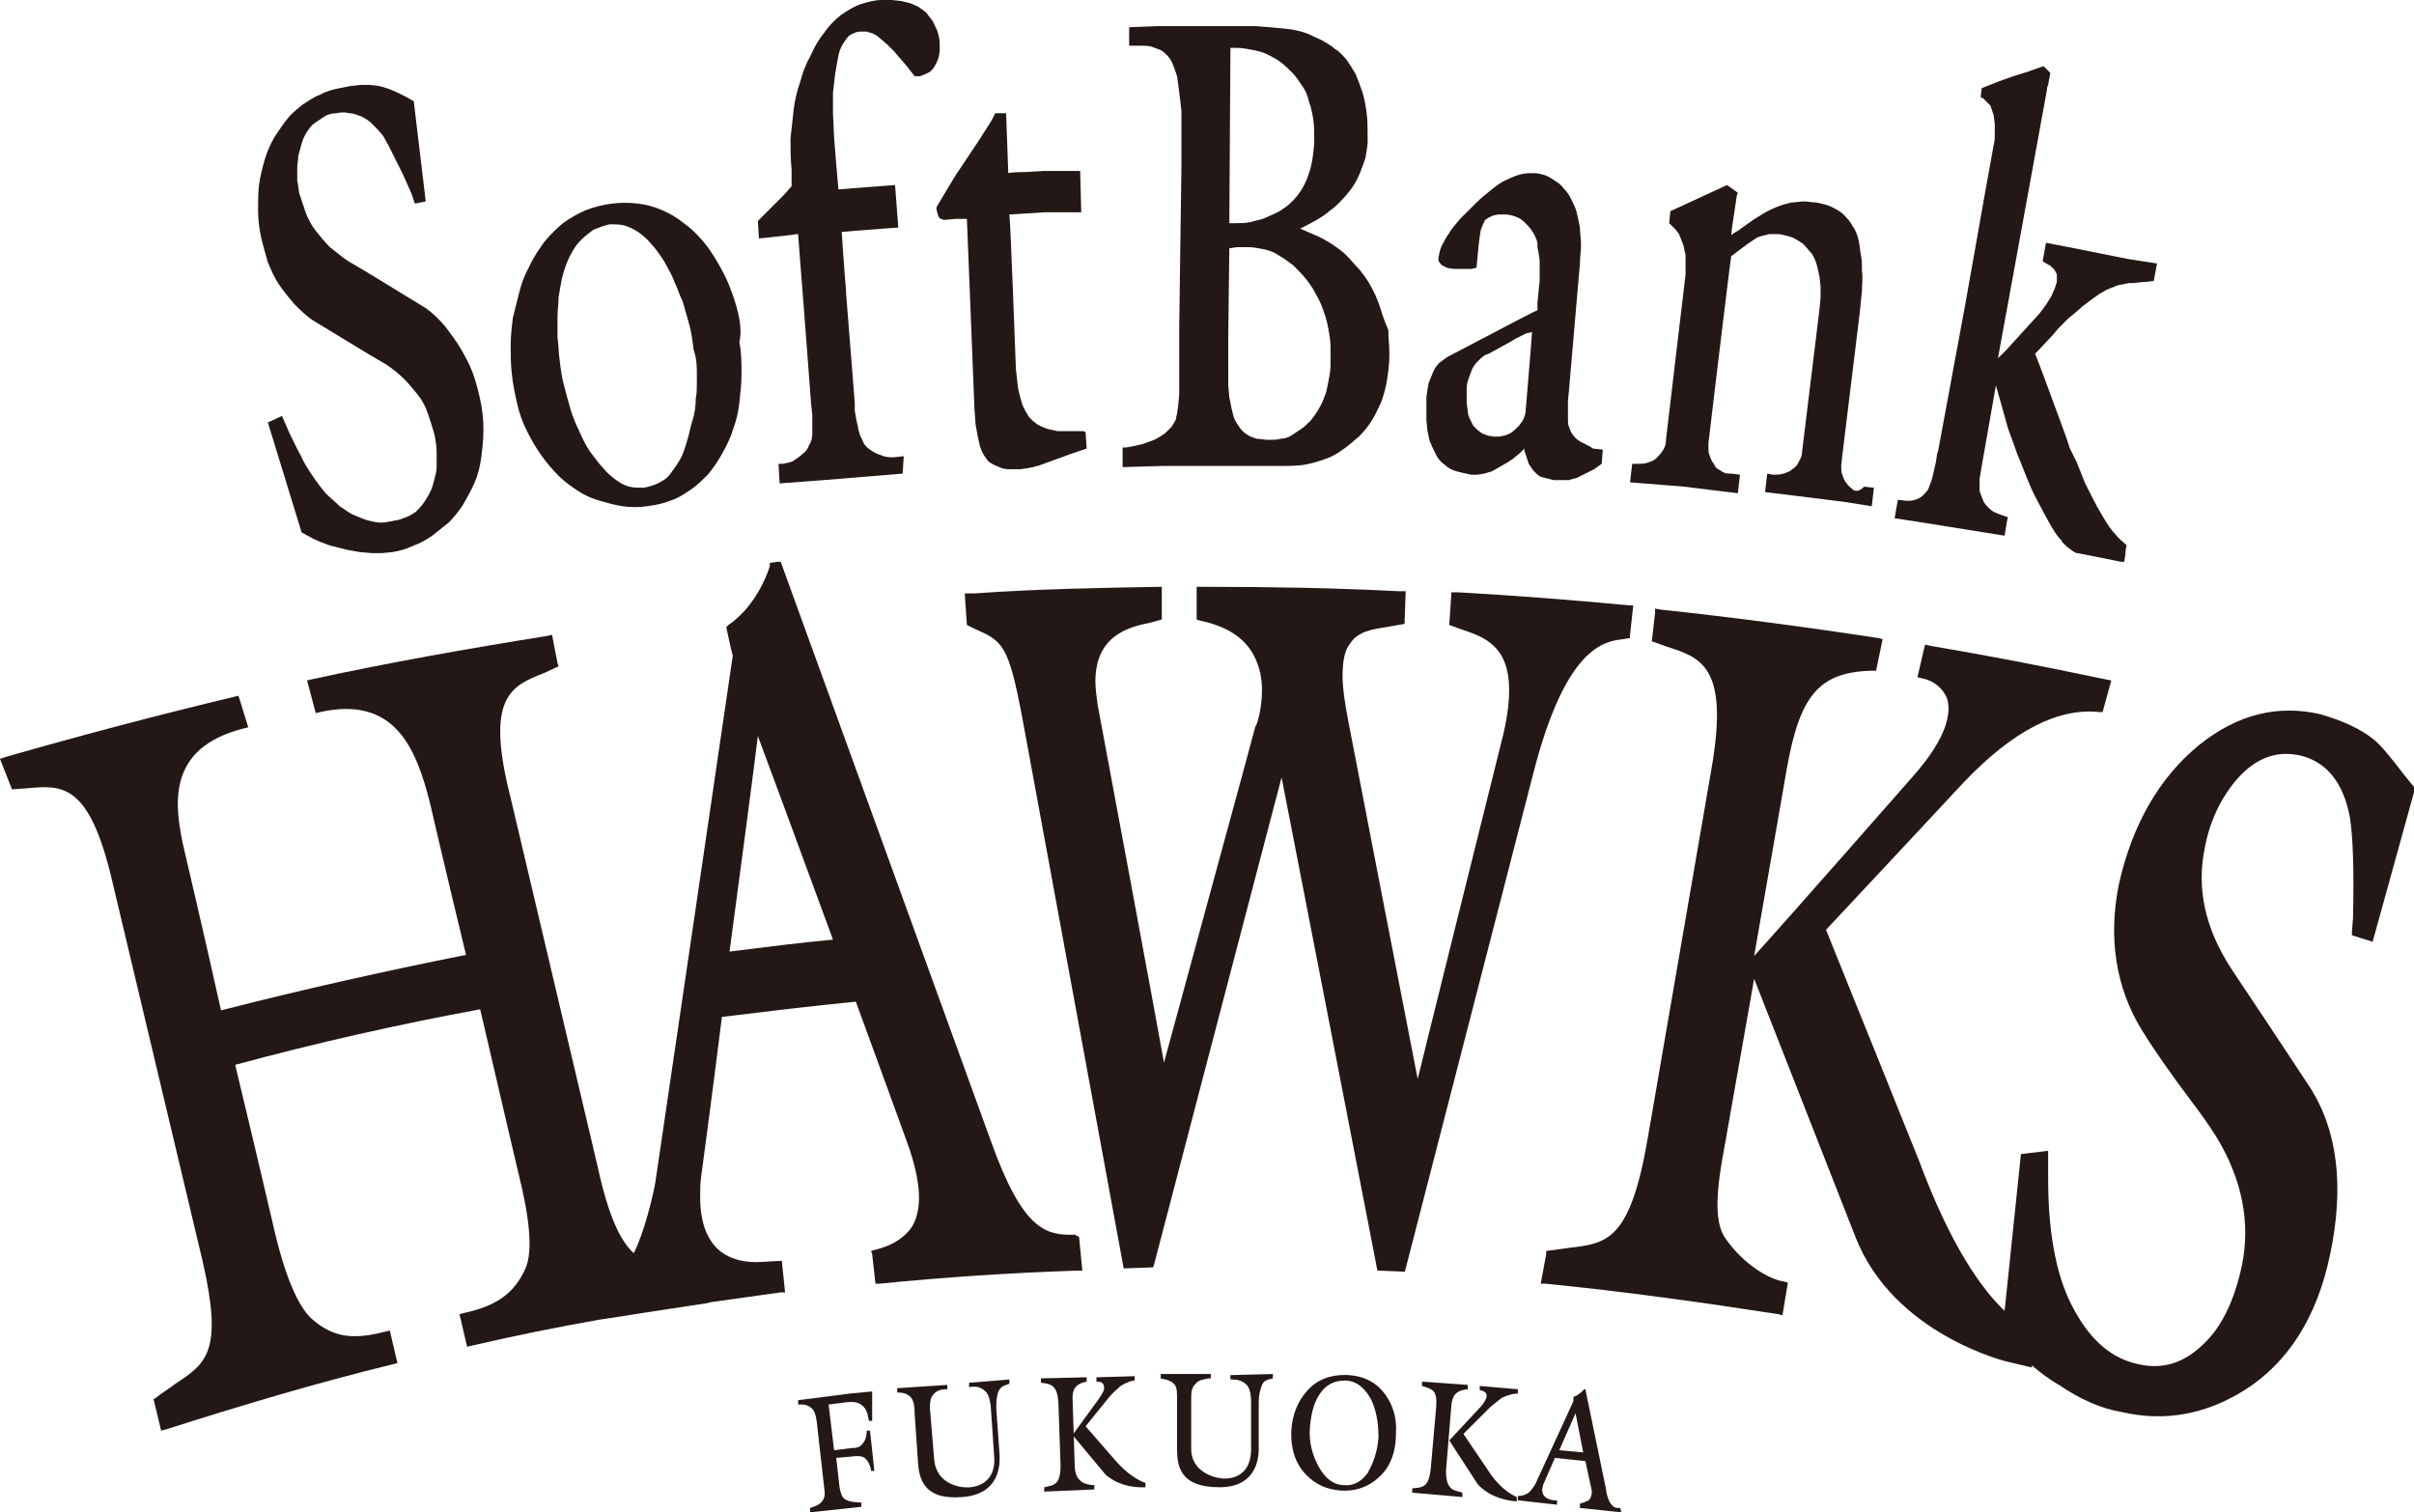 <?xml version="1.0" encoding="utf-8"?>
<!-- Generator: Adobe Illustrator 22.1.0, SVG Export Plug-In . SVG Version: 6.00 Build 0)  -->
<svg version="1.1" id="レイヤー_1" xmlns="http://www.w3.org/2000/svg" xmlns:xlink="http://www.w3.org/1999/xlink" x="0px"
	 y="0px" viewBox="0 0 221.7 138.9" style="enable-background:new 0 0 221.7 138.9;" xml:space="preserve">
<style type="text/css">
	.st0{fill:#231815;}
</style>
<g>
	<g>
		<path class="st0" d="M98.7,113.4c-2.7,0.1-4.8-0.5-7.7-8.6L71.7,51.6l-0.3,0l-0.7,0.1L70.7,52c0,0-1,3.5-3.8,5.4l-0.2,0.2
			c0,0,0.5,2.4,0.6,2.6c0,0.1-7.1,48.3-7.1,48.3c-0.2,1.3-1.1,4.9-2,6.6c-1.2-1.1-2.3-3.3-3.3-7.9l-8-33.9C44.5,63.9,47,63,50,61.8
			l1.3-0.6l-0.1-0.3l-0.5-2.6l-0.4,0.1c-7.5,1.2-14.8,2.5-21.7,4l-0.4,0.1l0.8,3l0.4-0.1c6.8-1.5,8.8,3.2,10.1,8.4
			c0,0,1.5,6.5,3.3,13.9c-7.5,1.5-15.1,3.2-22.5,5.1C18.6,85.2,17,78.4,17,78.4c-1.1-4.6-1.7-9.7,5.4-11.5l0.4-0.1l-0.9-2.9L21.5,64
			c-7.1,1.7-13.9,3.5-20.9,5.5c0,0-0.6,0.2-0.6,0.2l1.1,2.8l1.4-0.1c3.2-0.3,5.7-0.5,7.8,8.5l8.3,34.9c1.9,8.3,0.4,9.4-2.5,11.3
			c-0.5,0.4-1.2,0.8-1.8,1.3l-0.2,0.1l0.7,2.9l0.4-0.1c6.9-2.2,13.9-4.3,20.9-6l0.4-0.1l-0.7-3l-0.4,0.1c-2.7,0.7-4.7,0.7-6.8-1.2
			c-1.2-1.1-2.4-3.8-3.4-8.1c0,0-1.7-7.3-3.6-15.2c7.4-2,14.9-3.7,22.5-5.1c1.8,7.8,3.5,15,3.5,15c1.1,4.4,1.3,7.2,0.7,8.7
			c-1.1,2.6-3,3.6-5.7,4.2l-0.4,0.1l0.7,3l0.4-0.1c3.9-0.9,7.8-1.7,11.8-2.4c0.7-0.1,1.3-0.2,2-0.3c1.8-0.3,7.8-1.2,7.8-1.2l0.4-0.1
			l0,0c2.1-0.3,4.3-0.6,6.4-0.9l0.4,0l-0.3-2.9l-1.8,0.1c-1.3,0.1-3.1-0.1-4.3-1.4c-0.9-1-1.4-2.5-1.4-4.5c0-0.6,0-1.3,0.1-2
			c0,0,0.9-6.6,1.9-14.6c4.1-0.5,8.2-1,12.3-1.4c2.6,7.1,4.7,12.9,4.7,12.9c0.7,1.9,1.1,3.7,1.1,5.1c0,1-0.2,1.9-0.6,2.6
			c-0.9,1.4-2.4,1.9-3.1,2.1l-0.7,0.2l0.1,0.3l0.3,2.7l0.4,0c6-0.6,12.1-1,18.2-1.2l0.4,0l-0.3-3.1L98.7,113.4z M76.5,86.3
			c-3.2,0.3-6.3,0.7-9.5,1.1c1.1-8.2,2.2-16.5,2.6-19.8C70.1,68.9,73.3,77.6,76.5,86.3z"/>
		<path class="st0" d="M149.1,58.7l0.6-0.1l0-0.3l0.3-2.7l-0.4,0c-5.2-0.5-10.5-0.9-15.7-1.2l-0.6,0l-0.2,3l1.1,0.4
			c2.1,0.7,4.4,1.5,4.4,5.6c0,1.2-0.2,2.8-0.7,4.7c0,0-7,28.1-7.7,31c-0.6-3-6.4-33-6.4-33c-0.3-1.6-0.5-2.9-0.5-4
			c0-1.4,0.2-2.4,0.7-3c0.7-1.1,2-1.3,3.3-1.5l1.7-0.3l0-0.3l0.1-2.7l-0.7,0c-5.8-0.3-11.6-0.4-17.4-0.4l-0.4,0l-0.7,0l0,0.4l0,2.6
			l0.3,0.1c2.4,0.5,4,1.5,4.9,3.1c0.6,1.1,0.8,2.2,0.8,3.3c0,1.8-0.5,3.3-0.6,3.3c-0.3,1.2-6.7,24.6-8.4,30.9
			c-0.5-2.9-6.1-32.9-6.1-32.9c-0.1-0.8-0.2-1.5-0.2-2.1c0-4.2,3-5,5-5.4l1.1-0.3l0-0.3l0-2.7l-0.4,0c-5.6,0.1-11.1,0.2-16.8,0.6
			l-0.9,0l0.2,2.9l0.6,0.3c2.7,1.2,3.2,1.4,4.5,8.3c0,0,9.3,50.5,9.3,50.5l2.7-0.1l0.1-0.3c0,0,10.9-41.7,11.7-44.7
			c0.6,3,8.8,45.3,8.8,45.3l2.5,0.1l0.1-0.3l11.7-45.4C143.8,59.3,147.4,58.9,149.1,58.7z"/>
		<path class="st0" d="M220.9,71.3c-1.3-1.7-2.2-2.8-2.8-3.3c-1.2-1-2.9-1.8-5-2.4c-3.9-0.9-7.6,0-11.1,2.8c-3.7,3-6.2,7.4-7.4,12.8
			c-1,4.9-0.3,9.5,2.1,13.4c1.3,2.1,2.8,4.2,4.3,6.2c0.9,1.2,1.8,2.4,2.6,3.7c2.3,3.8,3.1,7.8,2.3,11.7c-0.7,3.3-1.9,5.8-3.7,7.4
			c-1.7,1.6-3.6,2.2-5.8,1.7c-2.4-0.5-4.3-2.1-5.8-4.8c-1.7-2.9-2.5-7.1-2.5-12.2c0,0,0-2.6,0-2.6l-2.5,0.3l-1.5,14.4
			c-2-1.9-4.9-5.8-7.9-13.9c0,0-7.6-18.9-8.5-21.1c0.3-0.3,12.7-13.6,12.7-13.6c4.5-4.7,8.6-6.8,12.4-6.4l0.3,0l0.8-2.9l-1-0.2l0,0
			c-5.2-1.1-10.4-2.1-15.7-3l-0.4-0.1l-0.1,0.4l-0.6,2.6l0.4,0.1c1.1,0.2,1.9,0.9,2.3,1.8c0.4,1.2,0.2,3.5-3.2,7.3
			c0,0-11.4,13-14.5,16.4l3-17.2c1.2-6.8,3-8.9,7.9-9l0.3,0l0.6-2.9l-0.4-0.1c-6.6-1-13.3-1.9-19.9-2.6c0,0-0.6-0.1-0.6-0.1l0,0.4
			l-0.3,2.6l1.4,0.5c3.1,1,5.7,1.8,4.1,11.1l-5.9,34.2c-1.6,9.2-3.7,9.5-7.1,9.9l-2.2,0.3l0,0.3l-0.5,2.7l0.4,0
			c7.1,0.7,14.3,1.7,21.4,2.8l0.4,0.1l0.5-3l-0.4-0.1c-1.3-0.2-3.6-1.5-5.3-3.9c-1.2-1.6-0.8-4.9-0.1-8.6l2.7-15.3l9.3,23.7
			c3.5,9,14,11.5,14.1,11.5c0,0,1.7,0.4,1.7,0.4l0.4,0.1l0-0.2c0.7,0.6,1.6,1.3,2.5,1.8c1.9,1.3,3.9,2.2,5.8,2.5
			c3.9,0.9,7.7,0.2,11.2-2c4-2.5,6.7-6.7,7.9-12.5c1.3-6.2,0.7-11.4-1.9-15.4c0,0-3.7-5.6-3.7-5.6l-3.4-5.1
			c-2.5-3.8-3.3-7.5-2.5-11.3c0.5-2.6,1.6-4.7,3-6.3c1.7-1.9,3.6-2.6,5.8-2.1c2.4,0.6,3.9,2.5,4.5,5.6c0.3,1.8,0.4,4.9,0.3,9.3
			c0,0-0.1,1.3-0.1,1.3l0,0.3l1.9,0.6l3.9-14.1L220.9,71.3z"/>
	</g>
	<g>
		<path class="st0" d="M126.7,28.1c-0.2-0.6-0.5-1.3-0.8-1.8c-0.3-0.6-0.7-1.1-1.1-1.6h0c-0.4-0.4-0.8-0.9-1.2-1.3
			c-0.4-0.4-0.9-0.7-1.3-1c-0.5-0.3-1-0.6-1.5-0.8c-0.5-0.2-0.9-0.4-1.4-0.6c0,0,0,0,0,0c1-0.5,2-1,2.8-1.7c0.7-0.5,1.2-1.1,1.7-1.7
			c0.4-0.5,0.7-1,0.9-1.5c0.2-0.4,0.3-0.8,0.4-1c0,0,0.2-0.6,0.2-0.6l0.1-0.6l0.1-0.7l0-0.7c0-0.8,0-1.5-0.1-2.2
			c-0.1-0.7-0.2-1.3-0.4-1.9c-0.2-0.6-0.4-1.1-0.6-1.6c-0.3-0.5-0.6-1-0.9-1.4c-0.3-0.3-0.6-0.7-1-0.9c-0.3-0.3-0.7-0.5-1.2-0.8
			c-0.4-0.2-0.9-0.4-1.3-0.6c-0.5-0.2-1-0.3-1.5-0.4l-0.9-0.1l-1.1-0.1l-1.3-0.1l-1.5,0c0,0-2.5,0-2.5,0l-2.5,0l-2.5,0l-2.6,0.1
			l0,1.7l0.1,0l1.1,0c0.3,0,0.6,0,0.9,0.1c0.3,0.1,0.5,0.2,0.8,0.3c0.2,0.1,0.4,0.3,0.6,0.5c0.2,0.2,0.4,0.5,0.5,0.8
			c0,0,0.2,0.5,0.2,0.5l0.2,0.6l0.1,0.7l0.1,0.8l0.1,0.8l0.1,0.9l0,0.9l0,0.9c0,0.1,0,1.2,0,3.4l-0.1,7.2l-0.1,7.4l0,4
			c0,0,0,0.2,0,0.2l0,0.3l0,0.4l0,0.3l0,0.2l0,0.8l-0.1,1.1l-0.1,0.7l-0.1,0.4l0,0.1c0,0-0.1,0.2-0.1,0.2l-0.3,0.5
			c-0.2,0.2-0.4,0.4-0.6,0.6c-0.3,0.2-0.6,0.4-1,0.6l-1.1,0.4l-0.9,0.2l-0.6,0.1l-0.3,0l0,0.1l0,1.7l0.1,0l3.6-0.1l3.6,0l3.6,0
			l3.6,0c0.7,0,1.4,0,2.1-0.1c0.7-0.1,1.3-0.3,1.9-0.5c0.6-0.2,1.2-0.5,1.7-0.9c0.5-0.3,1-0.8,1.5-1.2c0.5-0.5,0.9-1,1.2-1.5
			c0.3-0.5,0.6-1.1,0.9-1.8c0.2-0.6,0.4-1.3,0.5-2c0.1-0.7,0.2-1.4,0.2-2.2c0,0,0-0.1,0-0.1c0-0.8-0.1-1.5-0.1-2.2
			C127.1,29.4,126.9,28.7,126.7,28.1z M120.7,12.8c0,0.7-0.1,1.4-0.2,2c-0.1,0.6-0.3,1.2-0.5,1.7c-0.2,0.5-0.5,1-0.8,1.4
			c-0.3,0.4-0.7,0.8-1.1,1.1c-0.3,0.2-0.7,0.5-1,0.6c-0.4,0.2-0.7,0.3-1.1,0.5c-0.4,0.1-0.8,0.2-1.2,0.3c-0.4,0.1-0.9,0.1-1.4,0.1
			c0,0-0.5,0-0.5,0c0-0.2,0.1-15.6,0.1-16.1c0,0,0.1,0,0.1,0h0.5c0.5,0,1,0.1,1.5,0.2c0.5,0.1,0.9,0.2,1.3,0.4
			c0.4,0.2,0.8,0.4,1.2,0.7c0.4,0.3,0.7,0.6,1.1,1s0.6,0.8,0.9,1.2c0.3,0.4,0.5,0.9,0.6,1.4c0.2,0.5,0.3,1,0.4,1.6
			C120.7,11.5,120.7,12.1,120.7,12.8C120.7,12.7,120.7,12.7,120.7,12.8z M112.8,33.8l0-2.8c0,0,0.1-7.8,0.1-8.2
			c0.1,0,0.7-0.1,0.7-0.1l0.1,0l0.1,0l0.1,0l0.3,0l0.2,0l0.1,0l0.1,0c0.5,0,1,0.1,1.5,0.2c0.5,0.1,1,0.3,1.4,0.6
			c0.4,0.2,0.9,0.6,1.3,0.9c0.4,0.4,0.8,0.8,1.2,1.3c0.4,0.5,0.7,1,1,1.6c0.3,0.5,0.5,1.1,0.7,1.7c0.2,0.6,0.3,1.2,0.4,1.8
			c0.1,0.6,0.1,1.2,0.1,1.9c0,0,0,0.1,0,0.1c0,0.6,0,1.2-0.1,1.7c-0.1,0.5-0.2,1.1-0.3,1.5c-0.2,0.5-0.3,0.9-0.6,1.4
			c-0.2,0.4-0.5,0.8-0.8,1.2c-0.3,0.3-0.6,0.6-0.9,0.8c-0.3,0.2-0.6,0.4-0.9,0.6c-0.3,0.2-0.7,0.3-1,0.3c-0.3,0.1-0.7,0.1-1.1,0.1
			c-0.4,0-0.8-0.1-1.1-0.1c-0.3-0.1-0.6-0.2-0.9-0.4c-0.3-0.2-0.5-0.4-0.7-0.7c-0.2-0.3-0.4-0.6-0.5-0.9l-0.2-0.8l-0.2-1l-0.1-1.1
			l0-1.3L112.8,33.8z"/>
		<path class="st0" d="M44.1,36.7c-0.2-0.9-0.4-1.7-0.7-2.5c-0.3-0.8-0.7-1.5-1.1-2.2c-0.4-0.7-0.9-1.3-1.4-2
			c-0.5-0.6-1.1-1.2-1.8-1.7c0,0-1.8-1.1-1.8-1.1l-1.8-1.1l-1.8-1.1L32,24c-0.6-0.4-1.2-0.9-1.7-1.3c-0.5-0.5-0.9-1-1.3-1.5
			c-0.4-0.5-0.7-1.1-0.9-1.6c-0.2-0.6-0.4-1.2-0.6-1.8c-0.1-0.4-0.1-0.8-0.2-1.2c0-0.4,0-0.8,0-1.2c0-0.4,0.1-0.8,0.1-1.1
			c0.1-0.4,0.2-0.7,0.3-1.1c0.1-0.4,0.3-0.8,0.5-1.1c0.2-0.3,0.4-0.6,0.7-0.8c0.3-0.2,0.6-0.4,0.9-0.6c0.3-0.2,0.7-0.3,1.1-0.3
			c0.4-0.1,0.8-0.1,1.2,0c0.4,0,0.8,0.2,1.1,0.3c0.4,0.2,0.7,0.4,1,0.7c0.3,0.3,0.7,0.7,1,1.1c0,0,0.5,0.9,0.5,0.9l0.6,1.2L37,16
			l0.8,1.8l0.3,0.9l0.5-0.1l0.5-0.1L38,9.3l-0.7-0.4c0,0-0.8-0.4-0.8-0.4l-0.7-0.3L35.2,8l-0.4-0.1c0,0-0.8-0.1-0.8-0.1l-0.9,0
			l-0.9,0.1l-1,0.2c-0.6,0.1-1.3,0.3-1.8,0.6c-0.6,0.2-1.1,0.6-1.6,0.9c-0.5,0.4-1,0.8-1.4,1.3c-0.4,0.5-0.8,1.1-1.2,1.7
			c-0.4,0.7-0.7,1.4-0.9,2.1c-0.2,0.7-0.4,1.5-0.5,2.2c-0.1,0.8-0.1,1.6-0.1,2.4c0,0.8,0.1,1.7,0.3,2.6c0.2,0.8,0.4,1.5,0.6,2.2
			c0.3,0.7,0.6,1.4,1,2c0.4,0.6,0.9,1.2,1.4,1.8c0.5,0.5,1.1,1.1,1.7,1.5c0,0,5.1,3.1,5.1,3.1l1.7,1c0.6,0.4,1.2,0.9,1.6,1.3
			c0.5,0.5,0.9,1,1.3,1.5c0.4,0.5,0.7,1.1,0.9,1.7c0.2,0.6,0.4,1.2,0.6,1.9c0.1,0.5,0.2,1.1,0.2,1.6c0,0.5,0,1,0,1.4
			S40,43.6,39.9,44c-0.1,0.4-0.2,0.8-0.4,1.2c-0.2,0.4-0.4,0.7-0.6,1c-0.2,0.3-0.5,0.6-0.7,0.8c-0.3,0.2-0.6,0.4-0.9,0.5
			c-0.3,0.1-0.7,0.3-1,0.3C35.8,47.9,35.4,48,35,48c-0.4,0-0.8-0.1-1.2-0.2c-0.4-0.1-0.8-0.3-1.3-0.5s-0.8-0.5-1.3-0.8
			c-0.4-0.4-0.9-0.8-1.3-1.2c-0.4-0.5-0.8-1-1.2-1.6c-0.4-0.6-0.8-1.2-1.1-1.9c-0.4-0.7-0.7-1.4-1.1-2.2l-0.6-1.4l-1.3,0.6l3.1,10.1
			l1.1,0.6c0,0,0.7,0.3,0.7,0.3l0.8,0.3l0.8,0.2l0.8,0.2l1.1,0.2l1.1,0.1l1,0l1-0.1c0.6-0.1,1.3-0.3,1.9-0.6
			c0.6-0.2,1.1-0.5,1.7-0.9c0.5-0.4,1-0.8,1.5-1.2c0.5-0.5,0.9-1,1.3-1.6c0.4-0.7,0.8-1.4,1.1-2.1c0.3-0.7,0.5-1.5,0.6-2.3
			c0.1-0.8,0.2-1.6,0.2-2.5C44.4,38.5,44.3,37.6,44.1,36.7z"/>
		<path class="st0" d="M67.8,28.8c-0.2-0.9-0.5-1.7-0.8-2.5c-0.3-0.8-0.7-1.5-1.1-2.2c-0.4-0.7-0.8-1.3-1.3-1.9h0
			c-0.6-0.7-1.1-1.2-1.8-1.7c-0.6-0.5-1.3-0.9-2-1.2c-0.7-0.3-1.4-0.5-2.2-0.6c-0.8-0.1-1.6-0.1-2.4,0c-0.8,0.1-1.6,0.3-2.4,0.6
			c-0.7,0.3-1.4,0.7-2.1,1.2c-0.6,0.5-1.2,1.1-1.7,1.7c-0.5,0.7-1,1.4-1.4,2.3c-0.4,0.7-0.7,1.5-0.9,2.3c-0.2,0.8-0.4,1.6-0.6,2.4
			c-0.1,0.8-0.2,1.7-0.2,2.5c0,0.9,0,1.7,0.1,2.6c0.1,1,0.3,1.9,0.5,2.8c0.2,0.9,0.5,1.7,0.9,2.5c0.4,0.8,0.8,1.5,1.3,2.2
			c0.5,0.7,1,1.3,1.6,1.9c0.6,0.6,1.2,1,1.8,1.4c0.6,0.4,1.3,0.7,2,0.9c0.7,0.2,1.4,0.4,2.1,0.5c0.7,0.1,1.5,0.1,2.2,0
			c0.7-0.1,1.4-0.2,2.1-0.5c0.7-0.2,1.3-0.6,1.9-1c0.6-0.4,1.1-0.9,1.6-1.4c0.5-0.6,0.9-1.2,1.3-1.9c0.4-0.7,0.8-1.5,1-2.2
			c0.3-0.8,0.5-1.6,0.6-2.5c0.1-0.9,0.2-1.8,0.2-2.7c0-0.9,0-1.9-0.2-2.9C68.1,30.6,68,29.7,67.8,28.8z M64,35.1c0,0.5,0,1-0.1,1.5
			c0,0.7-0.1,1.4-0.3,2s-0.3,1.3-0.5,1.9c-0.2,0.7-0.4,1.3-0.7,1.8c-0.3,0.5-0.6,0.9-0.9,1.3c-0.3,0.4-0.7,0.6-1.1,0.8
			c-0.4,0.2-0.8,0.3-1.3,0.4c-0.4,0-0.9,0-1.3-0.1c-0.4-0.1-0.8-0.3-1.2-0.6c-0.4-0.3-0.8-0.6-1.2-1.1c-0.4-0.4-0.8-1-1.2-1.5
			c-0.4-0.6-0.7-1.2-1-1.9c-0.3-0.6-0.6-1.3-0.8-2c-0.2-0.7-0.4-1.4-0.6-2.2c-0.2-0.7-0.3-1.5-0.4-2.3c-0.1-0.7-0.1-1.4-0.2-2.1
			c0-0.7,0-1.3,0-1.9c0-0.6,0.1-1.2,0.1-1.8c0.1-0.6,0.2-1.2,0.3-1.7c0.2-0.8,0.4-1.4,0.7-2c0.3-0.6,0.6-1.1,1-1.5
			c0.4-0.4,0.8-0.7,1.2-1c0.5-0.2,1-0.4,1.5-0.5c0.4,0,0.9,0,1.3,0.1c0.4,0.1,0.8,0.3,1.3,0.6c0.4,0.3,0.8,0.6,1.2,1.1
			c0.4,0.4,0.8,1,1.2,1.6c0.3,0.6,0.7,1.2,0.9,1.8c0.3,0.6,0.5,1.3,0.8,1.9c0.2,0.7,0.4,1.4,0.6,2.1c0.2,0.7,0.3,1.5,0.4,2.3
			C64,33,64,33.7,64,34.5C64,34.7,64,34.9,64,35.1z"/>
		<path class="st0" d="M99.5,39.6l-0.7,0l-0.6,0l-0.6,0l-0.5,0l-0.4-0.1l-0.5-0.1c0,0-0.5-0.2-0.5-0.2L95.3,39l-0.4-0.3l-0.4-0.4
			l-0.3-0.5l-0.3-0.6l-0.2-0.7l-0.2-0.8l-0.1-0.9l-0.1-0.9c0,0-0.5-13.7-0.6-14.2c0.2,0,1.6-0.1,1.6-0.1l1.6-0.1l1.7,0l1.7,0
			l-0.1-3.8l-1.7,0l-1.6,0l-1.7,0.1c0,0-1.2,0-1.6,0.1c0-0.2-0.2-5.5-0.2-5.5l-0.1,0l-0.9,0L91.1,11l-0.5,0.8l-0.7,1.1l-2.2,3.3
			l-0.9,1.5l-0.6,1C86,19,86,19.1,86,19.2l0.1,0.4l0.1,0.3c0.1,0.1,0.1,0.2,0.2,0.2l0.3,0.1l1.1-0.1c0,0,0.9,0,1,0
			c0,0.2,0.7,17.6,0.7,17.6l0.1,1.3l0.2,1.1l0.2,0.9c0.1,0.3,0.2,0.5,0.3,0.7c0.1,0.2,0.3,0.4,0.4,0.6c0.2,0.2,0.4,0.3,0.6,0.4
			c0.2,0.1,0.5,0.2,0.7,0.3c0.3,0.1,0.6,0.1,0.9,0.1c0,0,0.1,0,0.1,0l0.1,0l0.1,0l0.1,0c0,0,0.1,0,0.1,0c0,0,0,0,0,0
			c0,0,0.1,0,0.1,0c0,0,0.1,0,0.1,0c0,0,0.1,0,0.1,0c0,0,0,0,0,0c0,0,0,0,0,0l0,0c0,0,0.7-0.1,0.7-0.1l0.5-0.1l0.3-0.1l0.1,0
			l1.1-0.4l1.1-0.4l1.1-0.4l1.2-0.4l-0.1-1.5L99.5,39.6z"/>
		<path class="st0" d="M146,41l-0.2-0.1l-0.2-0.1l-0.2-0.1c0,0,0,0,0,0c-0.4-0.2-0.7-0.4-0.9-0.7c-0.2-0.2-0.3-0.5-0.4-0.8
			c-0.1-0.2-0.1-0.4-0.1-0.6v-0.3c0,0,0-0.7,0-0.7l0-0.8l0.1-1l0.1-1.2l0.9-10.4c0-0.6,0.1-1.2,0.1-1.7c0-0.5-0.1-1.1-0.1-1.6
			c-0.1-0.5-0.2-1-0.3-1.4c-0.1-0.4-0.3-0.8-0.5-1.2c-0.2-0.4-0.4-0.7-0.7-1c-0.2-0.3-0.5-0.5-0.8-0.7c-0.3-0.2-0.6-0.4-0.9-0.5
			c-0.3-0.1-0.7-0.2-1-0.2c-0.4,0-0.8,0-1.2,0.1c-0.4,0.1-0.9,0.3-1.3,0.5c-0.5,0.2-0.9,0.5-1.4,0.9c-0.5,0.4-1,0.8-1.5,1.3
			c-0.5,0.5-1,1-1.4,1.4c-0.4,0.5-0.8,0.9-1,1.3c-0.3,0.4-0.5,0.8-0.7,1.2c-0.2,0.4-0.2,0.7-0.3,1.1c0,0.1,0,0.3,0.1,0.4
			c0.1,0.1,0.1,0.2,0.3,0.3l0.4,0.2l0.6,0.1l0.2,0l0.2,0l0.2,0l0.2,0l0.2,0l0.2,0l0.2,0l0.2,0l0.5-0.1l0.2-2.1l0.1-0.8l0.1-0.6
			l0.2-0.5l0.2-0.4l0.3-0.2l0.4-0.2l0.5-0.1l0.6,0c0.4,0,0.7,0.1,1,0.2c0.3,0.1,0.6,0.3,0.8,0.5c0.2,0.2,0.5,0.5,0.7,0.8
			c0.2,0.3,0.4,0.7,0.5,1.1l0,0.1l0,0.1c0,0,0,0.1,0,0.1c0,0,0,0.1,0,0.1l0.1,0.5l0.1,0.7l0,0.9l0,1l-0.2,2c0,0,0,0.2,0,0.2
			s0,0.5,0,0.5c-0.1,0-2,1-2,1l-2.1,1.1l-2.1,1.1l-2.1,1.1l-0.4,0.3l-0.4,0.3l-0.3,0.4l-0.2,0.4l-0.2,0.5l-0.2,0.5l-0.1,0.6
			l-0.1,0.7l0,1.1l0,1l0.1,1l0.2,0.9c0.2,0.5,0.4,0.9,0.6,1.3c0.2,0.4,0.5,0.7,0.8,0.9c0.3,0.3,0.7,0.5,1.1,0.6
			c0.4,0.1,0.8,0.2,1.3,0.3l0.6,0l0.6-0.1l0.7-0.2l0.7-0.4l0.7-0.4l0.6-0.4l0.6-0.5c0,0,0.3-0.3,0.4-0.4c0,0.1,0,0.2,0,0.2l0.1,0.3
			l0.1,0.3l0.1,0.3c0,0,0.1,0.3,0.1,0.3l0.2,0.3l0.2,0.3l0.3,0.3c0,0,0.1,0.1,0.1,0.1c0,0,0,0,0,0c0,0,0,0,0,0c0,0,0.3,0.2,0.3,0.2
			l0.4,0.1l0.4,0.1l0.4,0.1l0.2,0l0.2,0l0.2,0h0.2l0.3,0l0.3,0l0.3-0.1l0.4-0.1l0.2-0.1l0.2-0.1l0.2-0.1l0.2-0.1c0,0,0,0,0,0
			c0,0,0,0,0,0c0,0,0.2-0.1,0.2-0.1l0.2-0.1l0.2-0.1l0.2-0.1c0,0,0.7-0.5,0.7-0.5l0.1-1.3l-0.9-0.1L146,41z M140.7,30.5
			c0,0.3-0.6,7.4-0.6,7.4l-0.1,0.4l-0.2,0.4l-0.3,0.4l-0.4,0.4l-0.4,0.3l-0.5,0.2l-0.5,0.1c0,0-0.5,0-0.5,0l-0.6-0.1l-0.5-0.2
			l-0.4-0.3l-0.4-0.4c-0.1-0.2-0.2-0.4-0.3-0.6c-0.1-0.2-0.2-0.5-0.2-0.7l-0.1-0.8l0-1c0,0,0-0.1,0-0.1l0-0.1l0-0.1l0-0.1
			c0-0.3,0.1-0.6,0.2-0.9c0.1-0.3,0.2-0.5,0.3-0.8c0.1-0.2,0.3-0.5,0.5-0.7c0.2-0.2,0.4-0.4,0.7-0.6l0.3-0.1l2-1.1
			c0,0,0.5-0.3,0.5-0.3l1-0.5C140.4,30.6,140.6,30.5,140.7,30.5z"/>
		<path class="st0" d="M170.2,45c-0.2-0.2-0.5-0.4-0.6-0.6c-0.2-0.2-0.3-0.5-0.4-0.8c-0.1-0.2-0.1-0.4-0.1-0.6c0-0.1,0-0.2,0-0.3
			c0,0,0.1-0.9,0.1-0.9l1.6-13.1l0.2-2c0-0.6,0.1-1.2,0-1.8c0-0.6,0-1.1-0.1-1.5c-0.1-0.5-0.1-0.9-0.2-1.3c-0.1-0.5-0.3-1-0.6-1.4
			c-0.2-0.4-0.5-0.7-0.8-1c-0.3-0.3-0.7-0.5-1.1-0.7c-0.4-0.2-0.9-0.3-1.4-0.4c-0.4,0-0.8-0.1-1.1-0.1c-0.4,0-0.8,0.1-1.2,0.1
			c-0.4,0.1-0.8,0.2-1.3,0.4c-0.5,0.2-0.9,0.4-1.4,0.7l-0.8,0.5l-0.7,0.5l-0.7,0.5c0,0-0.4,0.2-0.6,0.4c0-0.3,0.2-1.6,0.2-1.6
			l0.2-1.3l0.1-0.7l0.1-0.3l0,0l-0.7-0.5l-0.3-0.2l0,0l-1.3,0.6c0,0-1.3,0.6-1.3,0.6l-1.3,0.6l-1.3,0.6l-0.1,1.1l0.1,0.1l0.2,0.2
			l0.3,0.3l0.3,0.4l0.2,0.5l0.2,0.5l0.1,0.5l0.1,0.4l0,0.3v0.4l0,0.5l0,0.6l-1.8,15.2c0,0,0,0.1,0,0.1c0,0.3-0.1,0.6-0.3,0.9
			c-0.2,0.3-0.4,0.5-0.6,0.7c-0.2,0.2-0.5,0.3-0.8,0.4c-0.3,0.1-0.6,0.1-0.9,0.1l-0.1,0l-0.4,0l-0.2,1.7l2.5,0.2l2.5,0.2l2.4,0.3
			l2.5,0.3l0.2-1.7l-0.8-0.1l-0.2,0c-0.3,0-0.6-0.1-0.8-0.3c-0.3-0.1-0.5-0.3-0.6-0.6c-0.2-0.2-0.3-0.5-0.4-0.8
			c-0.1-0.2-0.1-0.4-0.1-0.6c0-0.1,0-0.2,0-0.3l0-0.1c0,0,0-0.1,0-0.1c0,0,2-16.8,2.1-17.2c0.1,0,0.3-0.2,0.3-0.2l0.4-0.3l0.4-0.3
			l0.4-0.3c0,0,0.3-0.2,0.3-0.2l0.3-0.2l0.3-0.2l0.3-0.1l0.4-0.1l0.4-0.1l0.4,0l0.5,0c0.5,0.1,0.9,0.2,1.2,0.3
			c0.4,0.2,0.7,0.4,1,0.6c0.3,0.3,0.5,0.6,0.8,0.9c0.2,0.3,0.4,0.8,0.5,1.2l0.2,0.9l0.1,0.9l0,1l-0.1,1.1l-1.6,13.1
			c0,0.3-0.1,0.6-0.3,0.9c-0.1,0.3-0.3,0.5-0.6,0.7c-0.2,0.2-0.5,0.3-0.8,0.4c-0.3,0.1-0.6,0.1-0.9,0.1l-0.1,0l-0.5-0.1l-0.2,1.7
			l2.5,0.3l2.4,0.3l2.4,0.3l2.5,0.4l0.2-1.7c0,0-0.9-0.1-0.9-0.1C170.7,45.2,170.4,45.1,170.2,45z"/>
		<path class="st0" d="M195.5,23.8l-2.5-0.5l-2.5-0.5l-2.6-0.5l-0.3,1.7l0.5,0.3c0,0,0.2,0.1,0.2,0.1l0.2,0.2l0.2,0.2l0.1,0.2
			l0.1,0.2l0,0.2l0,0.2l0,0.3l-0.2,0.6l-0.3,0.7l-0.5,0.8l-0.6,0.8c0,0-1,1.1-1,1.1l-1,1.1l-1,1.1c0,0-0.5,0.5-0.8,0.8
			c0-0.1,0.1-0.6,0.1-0.6c0,0,1.1-6,1.1-6l3.3-18.1l0,0c0-0.1,0-0.2,0.1-0.4l0.2-1.1l-0.6-0.6l-0.1,0l-1.4,0.5L184.9,7
			c0,0-1.4,0.5-1.4,0.5L182,8.1l-0.1,0.8l0.1,0.1l0,0l0.1,0l0.1,0.1l0.2,0.2l0.2,0.2l0.2,0.2l0.1,0.3l0.2,0.6l0.1,0.8l0,0.9
			c0,0.3,0,0.7-0.1,1l-0.9,5l-1.7,9.6l-2.5,13.5c0,0-0.1,0.3-0.1,0.3c0,0-0.1,0.7-0.1,0.7l-0.2,0.9l-0.2,0.8
			c-0.1,0.3-0.2,0.5-0.3,0.8c-0.1,0.2-0.3,0.4-0.5,0.6c-0.2,0.2-0.4,0.3-0.7,0.4c-0.3,0.1-0.5,0.1-0.8,0.1c0,0-0.8-0.1-0.8-0.1
			l-0.3,1.7l2.6,0.4l2.5,0.4l2.5,0.4l2.5,0.4l0.2-1.2l0.1-0.5l-0.3-0.1c-0.3-0.1-0.6-0.2-0.8-0.3c-0.3-0.1-0.5-0.3-0.7-0.5
			c-0.2-0.2-0.4-0.4-0.5-0.7c-0.1-0.3-0.2-0.5-0.3-0.8v0c0,0,0-0.5,0-0.5l0-0.6l0.1-0.6l0.1-0.6c0,0,1.2-6.8,1.3-7.4
			c0.1,0.3,1.1,3.9,1.1,3.9c0,0,0.9,2.5,0.9,2.5c0.4,0.9,0.7,1.8,1.1,2.7c0.4,1,0.9,1.8,1.3,2.6c0.5,0.9,0.9,1.7,1.4,2.3
			c0,0,0.2,0.2,0.2,0.2l0.1,0.2l0.2,0.2l0.2,0.2l0.4,0.3l0.3,0.2l0.2,0.1c0,0,0.1,0,0.1,0l0,0l1,0.2l1,0.2l1,0.2l1,0.2
			c0,0,0.2,0,0.2,0l0.1,0l0-0.1l0.1-0.6l0,0c0,0,0-0.1,0-0.2l0.1-0.7l-0.1,0l-0.2-0.2c-0.1-0.1-0.4-0.3-0.7-0.7
			c-0.4-0.4-0.8-1-1.2-1.7c-0.5-0.8-1-1.8-1.6-3l-0.2-0.5l-0.2-0.5l-0.2-0.5l-0.2-0.5l-0.3-0.6l-0.3-0.6l-0.2-0.6l-0.2-0.6
			c0,0-0.7-1.9-0.7-1.9l-0.7-1.9l-0.7-1.9c0,0-0.6-1.6-0.7-1.8c0.1-0.1,1.6-1.7,1.6-1.7c0,0,0.5-0.6,0.5-0.6l0.5-0.5l0.5-0.5
			l0.5-0.4l0.8-0.7l0.8-0.6l0.7-0.5l0.7-0.4l0.5-0.2l0.5-0.2l0.5-0.1l0.5-0.1l0.4,0l0.9-0.1l0.2,0l0.8-0.1l0.3-1.6L195.5,23.8z"/>
		<path class="st0" d="M86.2,5.3l0.1-0.6l0-0.7c0-0.4-0.1-0.8-0.2-1.1C86,2.6,85.8,2.3,85.7,2c-0.2-0.3-0.4-0.5-0.6-0.8
			c-0.2-0.2-0.5-0.4-0.8-0.6l0,0l0,0l-0.7-0.3l-0.8-0.2L81.9,0H81c-0.7,0-1.4,0.2-2,0.4c-0.6,0.2-1.2,0.6-1.8,1
			c-0.5,0.4-1.1,1-1.5,1.6c-0.5,0.6-0.9,1.3-1.3,2.2c-0.4,0.7-0.7,1.5-0.9,2.3c-0.3,0.8-0.5,1.7-0.6,2.5c-0.1,0.9-0.2,1.8-0.3,2.7
			c0,0.9,0,1.9,0.1,2.9c0,0,0,0.4,0,0.4s0,1,0,1.1c0,0-0.7,0.8-0.7,0.8l-0.8,0.8l-0.8,0.8l-0.8,0.8l0.1,1.6l1-0.1l0.9-0.1l0.9-0.1
			c0,0,0.6-0.1,0.8-0.1c0,0.2,0.4,5.2,0.4,5.2c0,0,0.2,2.6,0.2,2.6l0.6,7.9l0.1,0.9l0,0.8l0,0.6c0,0.1,0,0.4,0,0.4
			c0,0.3-0.1,0.7-0.3,1c-0.1,0.3-0.3,0.6-0.6,0.8c-0.2,0.2-0.5,0.4-0.8,0.6c-0.3,0.2-0.6,0.2-1,0.3l-0.1,0l-0.3,0l0.1,1.8l4-0.3
			l7.3-0.6L83,41.9l-0.9,0.1c-0.4,0-0.8,0-1.2-0.2c-0.4-0.1-0.7-0.3-1-0.5c-0.3-0.2-0.6-0.5-0.7-0.9c-0.2-0.3-0.3-0.7-0.4-1.1
			c0,0,0-0.1,0-0.1c0,0,0,0,0,0c0,0-0.1-0.4-0.1-0.4l-0.1-0.5l-0.1-0.6L78.5,37l-0.8-10.1l0,0c0,0,0,0,0,0c0-0.1,0-0.4-0.1-1.4
			c0,0-0.3-4-0.3-4.2c0.2,0,1.2-0.1,1.2-0.1l1.3-0.1l1.3-0.1l1.4-0.1l-0.3-3.9l-1.4,0.1l-1.3,0.1l-1.3,0.1c0,0-1,0.1-1.2,0.1
			c0-0.1-0.2-2.3-0.2-2.3l-0.2-2.5l-0.1-2.2l0-1.9l0.2-1.7c0.1-0.6,0.2-1.2,0.3-1.7c0.1-0.5,0.3-0.9,0.5-1.2
			c0.2-0.3,0.4-0.6,0.6-0.7C78.5,3,78.7,2.9,79,2.9c0.2,0,0.4,0,0.6,0C79.8,3,80,3,80.2,3.1c0.2,0.1,0.4,0.2,0.6,0.4l0.7,0.6
			l0.6,0.6l0.6,0.7l0.6,0.7L84,7l0,0L84.5,7L85,6.8l0.4-0.2l0.3-0.3L86,5.8L86.2,5.3z"/>
	</g>
	<g>
		<path class="st0" d="M125.6,135.3c-0.6,0.8-1.3,1.2-2.2,1.1c-0.9,0-1.7-0.6-2.3-1.7c-0.6-1.1-0.9-2.3-0.8-3.6
			c0.1-1.1,0.3-2.1,0.8-2.9c0.6-1,1.4-1.4,2.4-1.4c1,0,1.8,0.6,2.4,1.7c0.5,1,0.7,2.2,0.7,3.5C126.5,133.4,126.1,134.4,125.6,135.3z
			 M127.3,128.2c-0.8-1.2-2-1.8-3.4-1.9c-1.6-0.1-3,0.4-3.9,1.5c-0.8,0.9-1.3,2.1-1.4,3.5c-0.1,1.8,0.4,3.2,1.4,4.2
			c0.9,0.9,1.9,1.3,3.1,1.4c1.3,0.1,2.5-0.3,3.4-1.1c1.1-0.9,1.7-2.3,1.7-4.1C128.3,130.4,128,129.2,127.3,128.2z"/>
		<g>
			<path class="st0" d="M132.8,135.1L132.8,135.1l0.5-6.1c0.1-0.7,0.3-1.3,1.5-1.4l0,0l0-0.4l-4.2-0.3l0,0.4h0
				c1,0.3,1.4,0.4,1.3,1.9l-0.5,5.7c-0.2,1.8-0.8,1.7-1.7,1.8l0,0.4l4.6,0.4l0-0.4c-0.2-0.1-0.5-0.1-0.9-0.3
				C133,136.5,132.8,136.1,132.8,135.1z"/>
			<path class="st0" d="M136.7,135.1l-2.3-3.4l2.4-2.4c0.3-0.3,0.9-0.7,1.1-0.9c0.2-0.1,0.9-0.4,1.4-0.4l0.1,0l0-0.4l-3.5-0.3l0,0.4
				l0.1,0c0.5,0.1,0.6,0.4,0.5,0.7c-0.1,0.3-0.4,0.7-0.6,0.9l-2.8,3l2.6,4c0.1,0.1,1.1,1.4,3.6,1.6l0-0.4
				C137.7,136.8,136.7,135.1,136.7,135.1z"/>
		</g>
		<path class="st0" d="M148.8,138.5l-0.3,0c-0.3,0-0.6-0.4-0.7-0.6c-0.1-0.2-0.3-0.8-0.3-1.1l-1.9-9.2l-0.1,0
			c-0.2,0.2-0.6,0.6-1,0.7l0,0.4h0l-3.4,7.4c0,0.1-0.4,0.7-0.6,0.9c-0.2,0.2-0.6,0.4-1.1,0.4l0,0l0,0.4l3.6,0.4l0-0.4l-0.3,0
			c-1.5-0.2-1-1.4-0.9-1.6l1-2.3l2.8,0.3l0.5,2.3c0.1,0.3,0.2,0.9-0.2,1.3c-0.2,0.1-0.4,0.2-0.8,0.3l0,0.4l3.8,0.4L148.8,138.5z
			 M143.2,133.2l1.5-3.4l0.7,3.6L143.2,133.2z"/>
		<path class="st0" d="M113,126.3v0.4c0.7,0,1.1,0.1,1.5,0.5c0.4,0.4,0.4,1.4,0.4,1.5v4.4c0,2.1-1.3,2.7-2.4,2.7s-3.1-0.7-3.1-2.7
			l0,0v-4.8c0-0.6,0.1-0.9,0.4-1.2c0.3-0.4,0.8-0.4,1.2-0.5h0.2v-0.4h-4.6v0.4c0.3,0.1,0.9,0.1,1.3,0.6c0.2,0.3,0.2,0.7,0.2,1.4v4.4
			l0,0c0,1.6,0.2,3.6,3.9,3.6c3.7,0,3.6-3.2,3.6-3.6v-4.2c0-0.6,0.1-1.1,0.3-1.6c0.2-0.5,0.7-0.5,1-0.6l0,0v-0.4L113,126.3
			L113,126.3z"/>
		<path class="st0" d="M80.1,127.8L80.1,127.8l-2.1,0.2l-3.1,0.4l-1.6,0.2l0,0.4l0.3,0c0.2,0,0.6,0,1,0.4c0.2,0.2,0.3,0.5,0.4,1.1
			l0,0l0.7,6.2c0.1,0.7,0,0.9-0.2,1.2c-0.3,0.4-1.1,0.6-1.1,0.6l0,0.4l4.7-0.5l0-0.4h0l0,0c0,0-1.1,0-1.5-0.3
			c-0.3-0.2-0.4-0.6-0.5-1.1l-0.3-2.7l1.2-0.1h0c0.7-0.1,1.1-0.1,1.4,0.1c0.5,0.4,0.6,1.1,0.6,1.2l0,0l0.3,0l-0.4-3.7l-0.3,0v0
			c0,0.1,0,0.7-0.3,1.1c-0.3,0.4-0.5,0.5-1.1,0.5l-1.6,0.2l-0.5-4.2l1.6-0.2c0.8-0.1,1.2,0,1.6,0.4c0.4,0.4,0.4,0.9,0.5,1.3l0.1,0
			l0,0l0.2,0L80.1,127.8L80.1,127.8z"/>
		<path class="st0" d="M89,127l0,0.4c0.7-0.1,1.1,0,1.5,0.4c0.4,0.3,0.5,1.4,0.5,1.5l0.3,4.4c0.2,2.1-1.1,2.8-2.2,2.9
			c-1.1,0.1-3.1-0.4-3.3-2.5l0,0l-0.4-4.8c0-0.6,0.1-1,0.3-1.2c0.3-0.4,0.8-0.5,1.1-0.5l0.2,0l0-0.4l-4.6,0.3l0,0.4
			c0.3,0,0.9,0,1.3,0.5c0.2,0.3,0.3,0.7,0.3,1.4l0.3,4.4l0,0c0.1,1.6,0.5,3.6,4.1,3.3c3.7-0.3,3.4-3.4,3.4-3.9l-0.3-4.2
			c0-0.6,0-1.1,0.2-1.6c0.2-0.5,0.7-0.6,1-0.7l0-0.4L89,127z"/>
		<g>
			<path class="st0" d="M98.7,134.5L98.7,134.5l-0.2-6.1c0-0.7,0.2-1.3,1.3-1.5h0l0-0.4l-4.2,0.1l0,0.4c1,0.1,1.5,0.3,1.6,1.8
				l0.2,5.8c0,1.8-0.6,1.8-1.5,2l0,0.4l4.6-0.2l0-0.4c-0.2,0-0.5,0-1-0.2C99,135.9,98.7,135.5,98.7,134.5z"/>
			<path class="st0" d="M102.4,134.1l-2.7-3.1l2.1-2.6c0.3-0.4,0.8-0.8,1-1c0.2-0.2,0.8-0.5,1.3-0.6l0.1,0l0-0.4l-3.5,0.1l0,0.4
				l0.1,0c0.5,0,0.6,0.3,0.6,0.6c0,0.3-0.3,0.7-0.5,1l-2.4,3.3l3,3.6c0.1,0.1,1.3,1.3,3.7,1.2l0-0.4
				C103.7,135.7,102.4,134.1,102.4,134.1z"/>
		</g>
	</g>
</g>
</svg>
